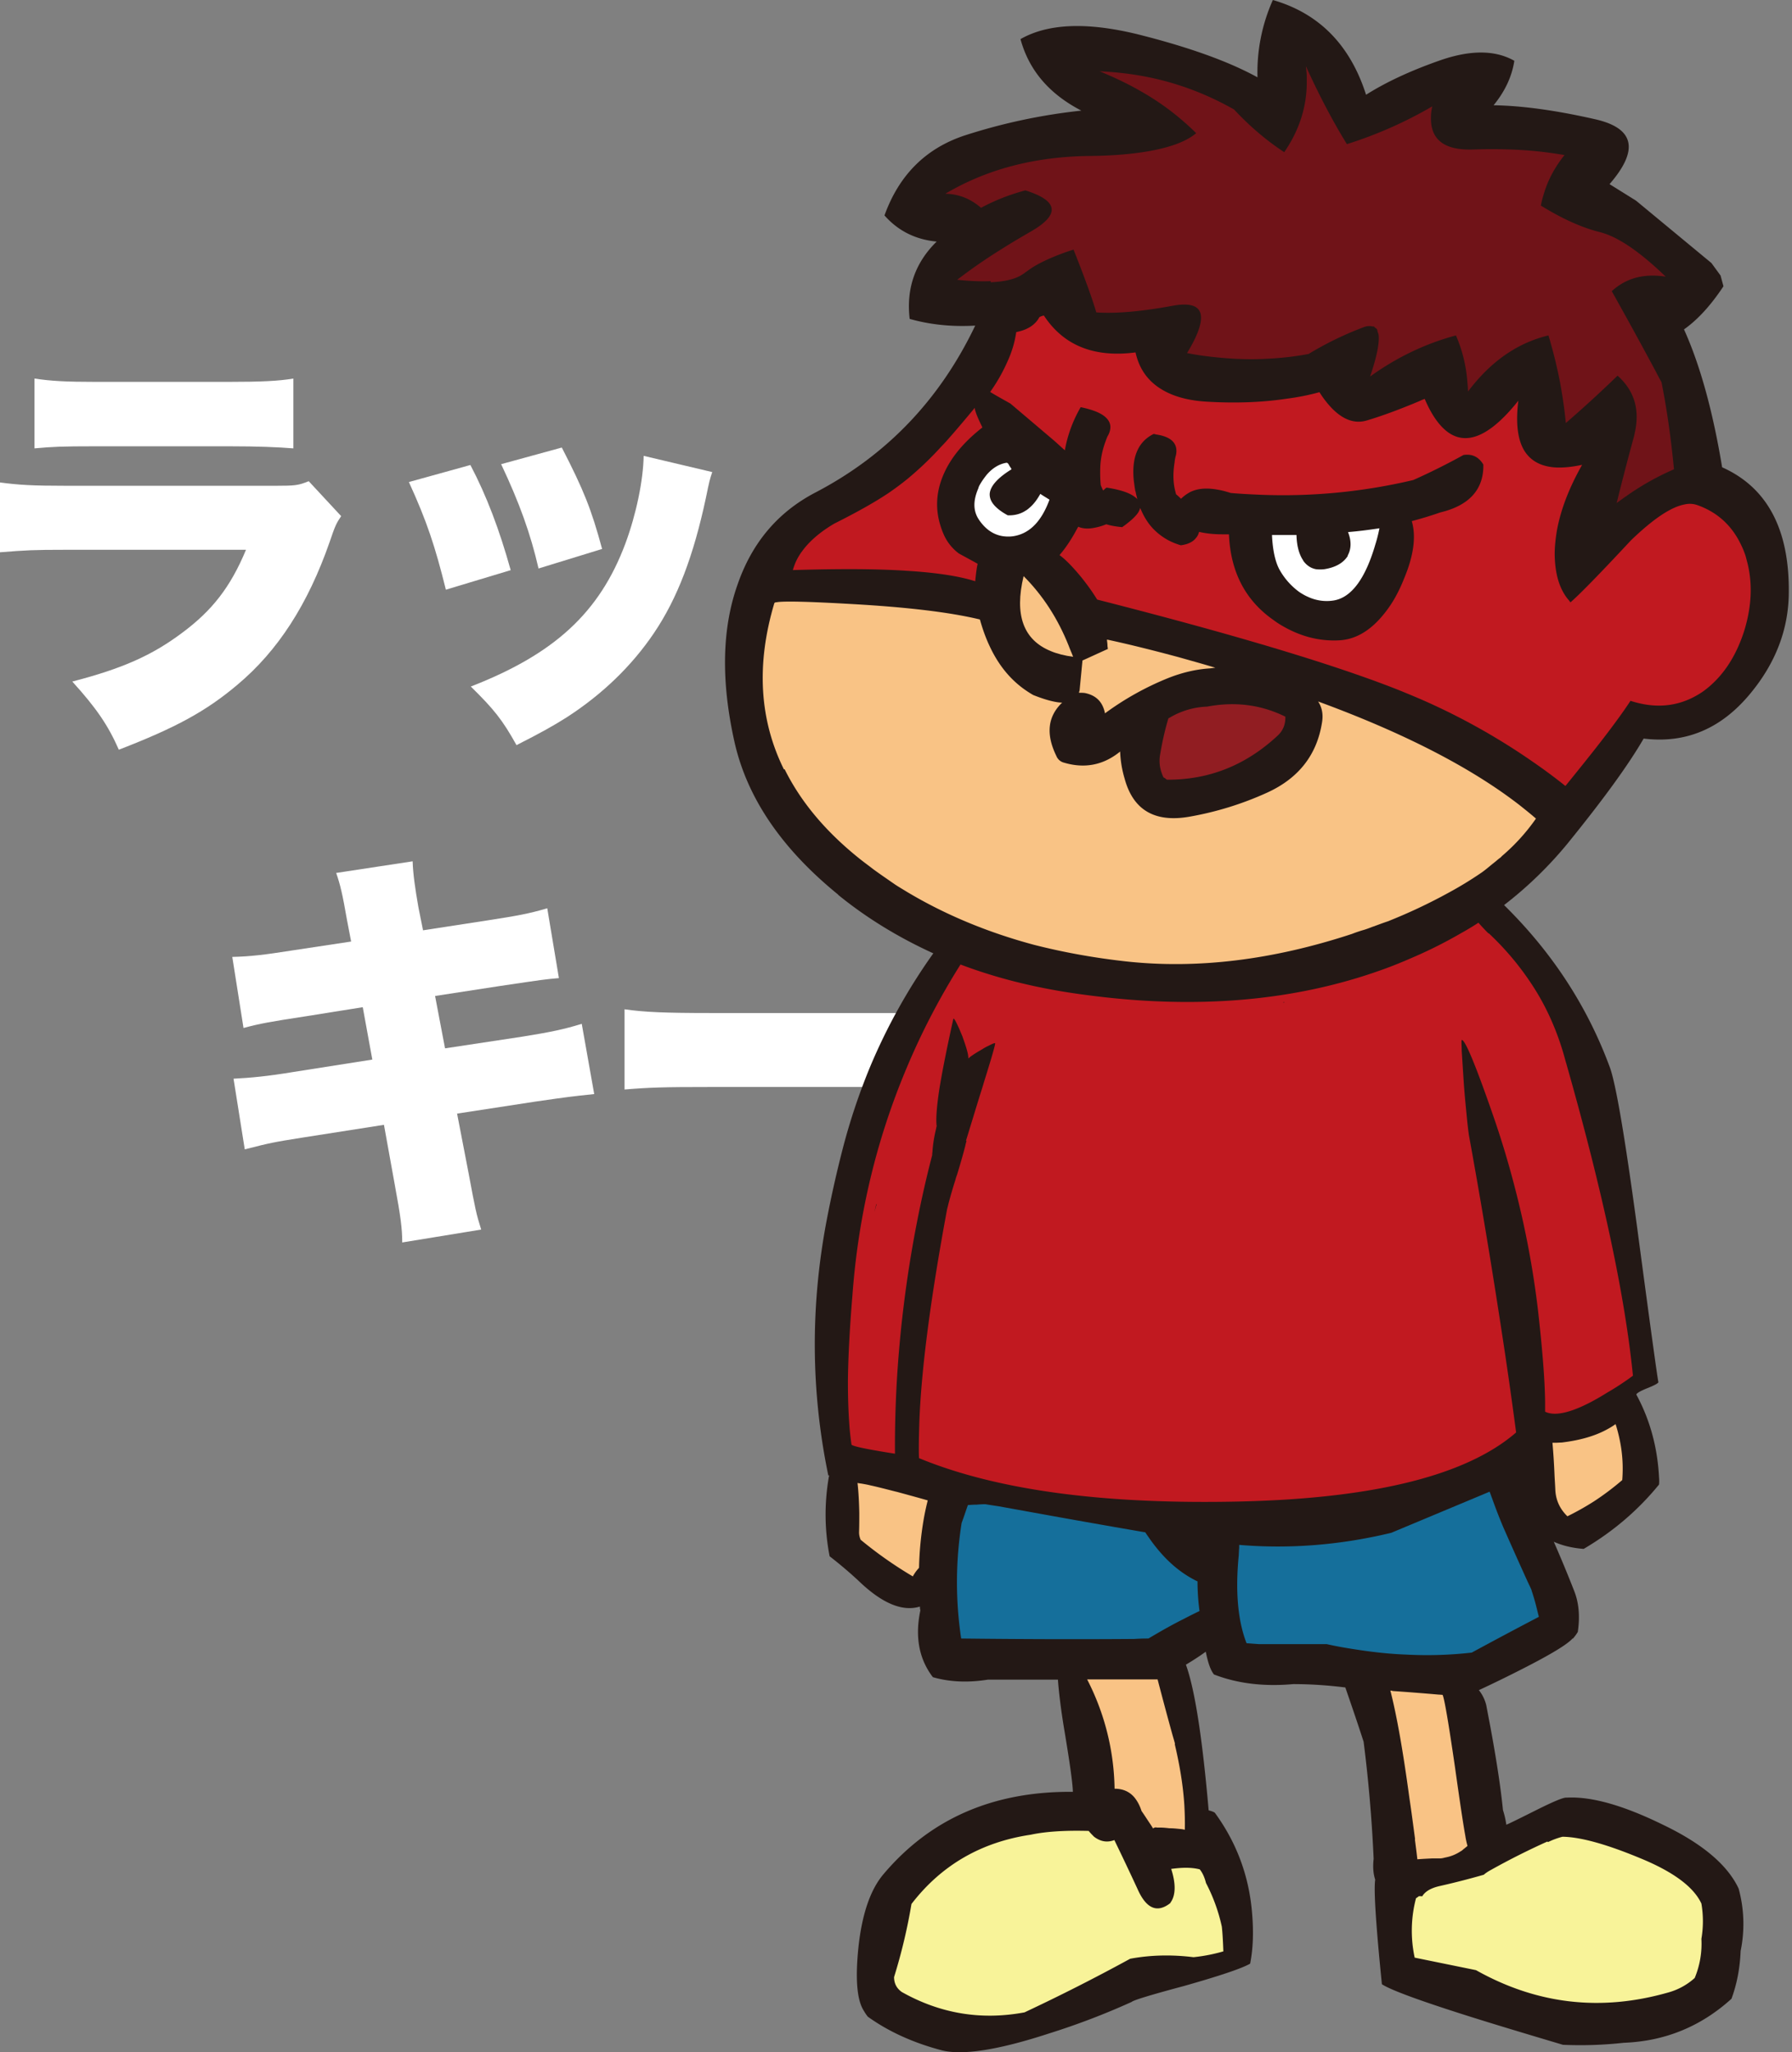 <svg width="138" height="158" fill="none" xmlns="http://www.w3.org/2000/svg"><rect width="100%" height="100%" fill="#808080" stroke="none"/><path d="M48.096 83.88v-6.176c1.505.224 3.233.288 6.56.288h15.297c3.2 0 4.415-.064 6.56-.288v6.176c-1.537-.16-2.945-.192-6.593-.192H54.689c-3.584 0-4.64.032-6.592.192ZM27.04 72.488l-.32-1.664c-.351-2.016-.511-2.688-.831-3.616l5.887-.896c.032.992.192 2.08.448 3.552l.353 1.76 4.992-.768c2.271-.352 3.167-.512 4.575-.928l.897 5.376c-1.088.096-1.088.096-4.544.608l-4.992.768.767 4.032 5.92-.896c2.209-.352 3.264-.576 4.608-.992l.96 5.408c-1.823.192-1.823.192-4.511.576l-6.049.928.896 4.64c.513 2.752.577 3.072.96 4.288l-6.08.992c0-1.088-.127-2.016-.575-4.448l-.832-4.608-6.336.992c-2.209.352-2.369.384-4.384.896l-.864-5.44c1.312-.064 2.655-.192 4.576-.512l6.111-.96-.736-4.032-4.416.704c-2.72.416-3.456.544-4.767.896l-.864-5.472c1.408-.032 2.463-.16 4.704-.512l4.448-.672ZM31.488 37.112l4.736-1.312c1.248 2.368 2.24 4.992 3.104 8.096L34.336 45.4c-.832-3.36-1.472-5.28-2.848-8.288Zm7.104-1.376 4.672-1.28c1.696 3.296 2.272 4.736 3.104 7.808l-4.896 1.504c-.608-2.656-1.472-5.056-2.88-8.032Zm10.976-.64 5.28 1.248c-.192.576-.224.704-.48 1.952-.96 4.512-2.208 7.776-4 10.432-1.728 2.56-4 4.736-6.72 6.496-1.12.704-1.984 1.184-3.872 2.144-1.088-1.952-1.728-2.752-3.52-4.512 6.432-2.496 9.92-5.696 11.904-11.008.832-2.24 1.376-4.864 1.408-6.752ZM2.656 34.52v-5.376c1.248.192 2.432.256 4.704.256h10.208c2.528 0 3.904-.064 5.024-.256v5.376c-1.216-.096-2.72-.16-4.928-.16H7.296c-2.528 0-3.232.032-4.64.16ZM0 42.52v-5.376c1.44.192 2.464.256 5.152.256h16.064c1.536 0 1.76-.032 2.56-.352l2.496 2.688c-.384.576-.448.704-.896 2.016-1.664 4.768-3.968 8.352-7.104 10.976-2.432 2.048-4.736 3.296-9.12 4.992-.832-1.888-1.728-3.2-3.584-5.248 3.84-.992 6.144-2.016 8.448-3.744 2.336-1.728 3.744-3.552 4.928-6.4H5.088c-2.528 0-3.072.032-5.088.192Z" fill="#fff"/><path d="M98.778 77.2h.155l-.069-.035-.086.035ZM67.375 93.028c-.017.104-.052.19-.069.293.017-.103.069-.19.086-.293.035-.103.052-.189.086-.292h-.034c-.017.086-.052.19-.069.292Z" fill="#231815"/><path d="M64.542 68.89c2.198 1.79 4.653 3.286 7.331 4.507a45.147 45.147 0 0 0-4.876 8.758 48.024 48.024 0 0 0-2.112 6.332 88.254 88.254 0 0 0-1.219 5.436c-1.27 6.659-1.219 13.214.12 19.666.018 0 .052 0 .07.034-.018.035-.035.069-.035.121-.344 2.03-.326 4.06.068 6.073a33.217 33.217 0 0 1 2.232 1.893c1.803 1.738 3.383 2.391 4.722 1.978 0 .069 0 .172.034.293-.429 2.03-.103 3.751.962 5.144 1.305.379 2.73.43 4.24.19h5.392s.069 1.273.447 3.613c.446 2.649.686 4.335.703 5.024-6.13-.052-10.97 2.064-14.576 6.331-1.014 1.187-1.666 3.08-1.94 5.661-.241 2.357-.12 3.957.377 4.8.103.172.206.344.343.516 1.58 1.136 3.486 2.013 5.718 2.598 1.614.396 4.361-.034 8.258-1.308a56.084 56.084 0 0 0 6.353-2.426c.103-.12 1.442-.533 4.018-1.221 2.73-.774 4.43-1.342 5.1-1.721.222-1.118.274-2.391.154-3.836-.224-2.874-1.185-5.472-2.868-7.777-.051-.052-.206-.121-.48-.189-.481-5.506-1.048-9.257-1.752-11.218.464-.276.98-.602 1.529-.998.171.86.377 1.445.635 1.755 1.785.688 3.811.946 6.095.74 1.305 0 2.644.086 4.018.258.395 1.152.875 2.529 1.408 4.181.377 2.959.635 5.953.772 9.015-.069.602-.034 1.136.12 1.6-.12.774.052 3.458.515 8.052.687.448 2.885 1.256 6.576 2.426 1.958.62 4.413 1.359 7.366 2.237 1.563.069 3.125.017 4.687-.155 3.177-.12 5.941-1.256 8.293-3.389.412-1.119.653-2.34.704-3.682a10.304 10.304 0 0 0-.154-4.801c-.842-1.806-2.782-3.458-5.838-4.92-3.056-1.497-5.511-2.185-7.4-2.082-.24-.035-1.047.31-2.421.998-1.442.722-2.18 1.084-2.232 1.084a6.546 6.546 0 0 0-.257-1.119c-.155-1.565-.464-3.682-.962-6.366l-.326-1.72a3.012 3.012 0 0 0-.567-1.153 100.947 100.947 0 0 0 3.348-1.634c2.164-1.101 3.451-1.876 3.863-2.34h.035a3.31 3.31 0 0 0 .377-.516v-.035c.172-1.187.069-2.236-.291-3.131a101.704 101.704 0 0 0-1.563-3.768c.653.292 1.408.482 2.301.55 2.283-1.342 4.206-2.993 5.803-4.955a3.157 3.157 0 0 0 0-.567c-.12-2.306-.704-4.439-1.751-6.366.051-.121.36-.293.927-.516.549-.224.807-.379.773-.448-.069-.292-.618-4.25-1.631-11.871-.945-7.003-1.649-11.132-2.112-12.371-1.734-4.697-4.447-8.844-8.139-12.474a30 30 0 0 0 4.911-4.766c2.695-3.32 4.653-6.004 5.838-8.052 3.245.396 5.975-.757 8.207-3.458 1.957-2.357 2.953-4.955 2.97-7.777.051-4.886-1.666-8.103-5.134-9.652-.721-4.353-1.7-7.88-2.936-10.616 1.048-.74 2.061-1.84 3.039-3.32l-.223-.826-.704-.963-5.803-4.8-2.043-1.274c2.283-2.632 1.923-4.301-1.082-4.99-3.022-.688-5.632-1.049-7.847-1.083.859-1.05 1.408-2.185 1.597-3.424-1.459-.826-3.331-.843-5.614-.069-2.284.791-4.224 1.686-5.804 2.684-1.219-3.82-3.605-6.263-7.177-7.295a13.628 13.628 0 0 0-1.184 5.953c-2.25-1.239-5.34-2.34-9.255-3.32-3.897-.947-6.885-.826-8.996.378.652 2.391 2.197 4.215 4.687 5.506-3.056.326-6.061.963-9.031 1.927-2.97.997-5.014 3.045-6.13 6.142 1.047 1.187 2.387 1.858 4.018 2.013-1.666 1.634-2.352 3.63-2.078 5.953 1.58.447 3.263.62 5.048.516-2.73 5.712-6.833 9.996-12.31 12.852-2.868 1.497-4.86 3.837-5.975 7.037-1.22 3.407-1.305 7.45-.258 12.147.962 4.302 3.623 8.224 7.984 11.769" fill="#231815"/><path d="M76.286 21.73c.876-.035 1.562-.172 2.077-.396.052-.034.12-.052.172-.086 0 0 .017 0 .034-.017.12-.069.224-.138.327-.207.103-.086.223-.155.326-.24.48-.345 1.082-.654 1.803-.964.498-.207 1.03-.413 1.648-.602.858 2.168 1.442 3.768 1.751 4.834 1.511.104 3.486-.068 5.906-.516 1.838-.327 2.507.258 1.992 1.807-.172.516-.48 1.135-.91 1.84.704.139 1.408.242 2.095.31 1.425.155 2.833.207 4.206.12a22.79 22.79 0 0 0 3.057-.36 25.506 25.506 0 0 1 4.206-2.048c.292-.12.532-.12.721-.069h.103c.035 0 .035.052.069.07.069.05.137.085.172.154.034.052.034.12.051.19.017.068.052.12.069.206.086.636-.137 1.72-.653 3.234 2.078-1.496 4.293-2.546 6.611-3.165.48 1.1.772 2.27.875 3.492.018.276.052.55.052.826.343-.447.687-.86 1.047-1.239 1.494-1.583 3.211-2.615 5.151-3.08a36.75 36.75 0 0 1 .893 3.614c.189 1.032.343 2.064.446 3.131a93.452 93.452 0 0 0 3.984-3.648c1.27 1.136 1.699 2.547 1.356 4.267-.034.138-.051.258-.086.396a204.638 204.638 0 0 0-1.339 5.144c.275-.206.567-.412.841-.602a20.274 20.274 0 0 1 3.572-1.995c-.241-2.512-.567-4.75-.962-6.71-.137-.241-.258-.465-.378-.706a353.433 353.433 0 0 0-3.451-6.297c.241-.224.498-.413.756-.568.944-.568 2.077-.757 3.399-.55-1.734-1.67-3.21-2.736-4.429-3.218a5.268 5.268 0 0 0-.619-.206c-1.339-.327-2.867-.998-4.567-2.048.052-.275.12-.55.206-.825.309-1.084.842-2.1 1.614-3.063a29.237 29.237 0 0 0-4.223-.43 37.046 37.046 0 0 0-2.765 0c-2.249.086-3.348-.74-3.296-2.512 0-.258.034-.516.103-.809a32.227 32.227 0 0 1-6.576 2.908c-1.116-1.807-2.164-3.82-3.159-6.005.034.293.068.585.068.878v.516c-.034 1.84-.601 3.579-1.734 5.23-1.34-.877-2.627-1.961-3.863-3.286-2.644-1.497-5.408-2.409-8.327-2.77a26.805 26.805 0 0 0-2.026-.172c1.116.465 2.18.963 3.159 1.531a19.96 19.96 0 0 1 4.275 3.235c-.772.654-2.06 1.118-3.794 1.41-1.237.207-2.713.328-4.447.345-4.19.051-7.881 1.015-11.075 2.907 1.013.018 1.94.379 2.748 1.084a15.628 15.628 0 0 1 3.416-1.342c2.524.792 2.696 1.841.481 3.132-.773.447-1.51.877-2.215 1.325a41.716 41.716 0 0 0-3.52 2.426c.996.103 1.855.137 2.593.103" fill="#701318"/><path d="M103.809 42.772c-.344.568-.962.912-1.82 1.05a2.76 2.76 0 0 1-.653 0c-.36-.07-.669-.259-.927-.586-.051-.068-.086-.154-.137-.223-.258-.448-.412-1.05-.43-1.824h-1.888c.051 1.136.24 2.013.55 2.615a5.334 5.334 0 0 0 1.527 1.755c.224.155.464.293.704.396a3.397 3.397 0 0 0 1.975.275c1.356-.223 2.438-1.669 3.211-4.336.12-.378.223-.791.309-1.221-.79.12-1.597.224-2.421.292.274.689.257 1.308-.035 1.824M77.883 36.078s-.069-.086-.12-.172c-.018-.034-.035-.051-.052-.086-.069-.154-.154-.206-.223-.189-.584.103-1.082.43-1.511.93-.189.24-.378.498-.55.808a.868.868 0 0 0-.085.224c-.412.946-.412 1.754.051 2.425.086.138.189.258.275.362.566.653 1.253.946 2.026.929.154 0 .309-.017.48-.052 1.185-.24 2.06-1.187 2.645-2.787-.24-.155-.481-.292-.704-.447-.24.43-.498.774-.79 1.032-.103.086-.189.172-.31.24-.411.276-.875.396-1.407.38-.412-.224-.721-.448-.944-.672-.327-.327-.464-.654-.447-.998.052-.585.618-1.221 1.683-1.875l-.035-.034" fill="#fff"/><path d="M114.626 71.865c-.275-.275-.533-.55-.773-.825-.447.292-.91.567-1.374.825a34.43 34.43 0 0 1-3.468 1.755c-.824.362-1.683.723-2.558 1.033-6.782 2.443-14.406 3.08-22.853 1.944-3.468-.447-6.679-1.222-9.632-2.34a54.084 54.084 0 0 0-4.12 7.897c-2.353 5.557-3.76 11.442-4.207 17.618-.206 2.495-.327 4.697-.344 6.607 0 1.187.035 2.254.103 3.217.035.568.103 1.119.172 1.618.034.12 1.133.361 3.348.705-.034-5.127.395-10.22 1.236-15.295.43-2.564.962-5.127 1.631-7.691 0-.069 0-.138.018-.224.034-.567.12-1.1.24-1.634.034-.12.052-.258.086-.379-.069-.516 0-1.462.206-2.838.223-1.377.584-3.184 1.082-5.437.068 0 .171.189.326.516.103.206.206.464.343.791.035.069.052.138.069.19.257.705.395 1.187.412 1.48v.102c.103-.12.446-.361 1.047-.705.19-.12.344-.207.498-.275.292-.155.464-.224.515-.207.052.017-.24 1.032-.858 3.011-.103.361-.24.774-.378 1.222-.275.894-.6 1.961-.996 3.251v.035h.035c-.035.12-.07.258-.103.413a49.897 49.897 0 0 1-.636 2.22c-.051.137-.086.24-.12.378a37.944 37.944 0 0 0-.532 1.823 7.148 7.148 0 0 1-.103.413c-1.288 6.934-2.009 12.457-2.146 16.569-.017.637-.035 1.222-.035 1.789 0 .276 0 .551.017.826 5.804 2.392 13.719 3.51 23.797 3.355 10.852-.155 18.252-1.927 22.184-5.333a367.29 367.29 0 0 0-1.237-8.586 521.189 521.189 0 0 0-2.403-14.332 33.739 33.739 0 0 1-.138-1.17c-.068-.722-.171-1.669-.257-2.89l-.155-2.392c0-.275-.017-.481-.017-.619s0-.224.017-.224c.241-.069 1.048 1.858 2.421 5.816a70.503 70.503 0 0 1 1.666 5.523 70.134 70.134 0 0 1 1.785 9.445c.344 3.046.532 5.403.55 7.106v.723c.789.395 2.163.051 4.086-1.05.24-.138.464-.275.687-.413a21.061 21.061 0 0 0 1.991-1.307c-.601-6.057-2.283-13.988-5.065-23.795-.034-.104-.051-.207-.085-.293-.069-.24-.138-.499-.207-.74-.515-1.737-1.219-3.355-2.146-4.852a21.662 21.662 0 0 0-3.605-4.387M98.95 77.182h-.155l.069-.035.069.035h.017ZM67.512 92.718c-.034.103-.068.19-.086.293a2.659 2.659 0 0 0-.085.292c.017-.12.051-.206.068-.292.017-.104.052-.207.069-.293h.034ZM120.944 46.385s-.12-.172-.189-.24c-.652-.792-1.013-1.945-1.03-3.476 0-.602.068-1.205.171-1.824.292-1.6.928-3.27 1.941-5.058-.721.154-1.357.223-1.906.206h-.052c-1.202-.052-2.043-.516-2.541-1.376-.481-.86-.618-2.117-.412-3.768-2.369 2.976-4.327 3.647-5.889 2.013-.481-.5-.927-1.222-1.322-2.151-.137.052-.275.103-.412.172-1.511.637-2.867 1.136-4.018 1.48-.944.292-1.871-.035-2.781-.998a7.443 7.443 0 0 1-.893-1.17 18.48 18.48 0 0 1-2.507.499c-1.82.275-3.811.361-6.01.24-1.441-.068-2.592-.36-3.502-.877-1.133-.636-1.854-1.6-2.146-2.925-3.176.413-5.529-.516-7.057-2.838-.12.017-.24.068-.343.12-.326.602-.91.98-1.786 1.153a8.206 8.206 0 0 1-.67 2.253 13.217 13.217 0 0 1-1.339 2.358l.464.275 1.099.62 1.683 1.427 1.682 1.428c.275.241.55.5.824.74a10.11 10.11 0 0 1 1.22-3.32c.738.154 1.287.344 1.665.585.377.24.584.533.618.86.017.224-.034.464-.172.723-.086.137-.137.31-.189.447a6.488 6.488 0 0 0-.412 1.927c-.017.464-.017.946.035 1.462.051.12.103.258.188.413.07-.069.155-.155.258-.224 1.013.155 1.7.379 2.112.672.103.068.206.154.257.223-.034-.155-.085-.344-.12-.516a.319.319 0 0 0-.034-.12c-.052-.293-.086-.568-.12-.826-.172-1.79.343-2.977 1.528-3.562.068 0 .12.017.171.035.98.137 1.511.516 1.58 1.135 0 .086.017.155 0 .241 0 .12-.034.24-.069.361a3.212 3.212 0 0 0-.068.43c-.12.758-.12 1.463.034 2.117.034.12.052.223.086.327.154.12.275.24.378.344.206-.207.429-.362.67-.5.6-.309 1.338-.36 2.231-.188.292.051.601.137.927.24.773.07 1.528.104 2.301.138a43.56 43.56 0 0 0 11.761-1.136 50.367 50.367 0 0 0 3.863-1.927c.67-.103 1.185.155 1.529.74.034 1.91-1.082 3.149-3.314 3.682-.687.241-1.425.465-2.198.671.343 1.17.155 2.65-.601 4.44a11.553 11.553 0 0 1-.772 1.6 9.133 9.133 0 0 1-.996 1.376c-.962 1.1-2.009 1.669-3.125 1.755-1.563.103-3.074-.276-4.55-1.153a6.442 6.442 0 0 1-.618-.413c-2.164-1.514-3.297-3.716-3.417-6.59h-.515c-.67 0-1.27-.068-1.786-.189a1.134 1.134 0 0 1-.189.413l-.034.035c-.172.24-.43.395-.755.498-.138.035-.275.07-.43.086a5.148 5.148 0 0 1-.944-.378 4.815 4.815 0 0 1-1.116-.826c-.446-.447-.79-.998-1.064-1.669-.018.086-.07.19-.12.293-.172.292-.498.602-.945.946-.103.086-.206.155-.326.24-.498-.05-.91-.12-1.22-.223-.377.155-.72.241-1.046.293-.43.069-.808.034-1.117-.104-.051.104-.12.207-.171.31-.395.723-.824 1.36-1.27 1.875.411.293.944.826 1.562 1.566.189.224.36.448.515.654.326.43.6.843.824 1.204 10.13 2.581 17.719 4.835 22.75 6.78.703.274 1.407.567 2.094.86a50.648 50.648 0 0 1 8.757 4.886 43.415 43.415 0 0 1 2.455 1.824c.034-.035.464-.568 1.253-1.549.224-.275.464-.585.756-.946 1.39-1.755 2.386-3.114 3.004-4.06 2.061.67 3.932.43 5.615-.74 1.459-1.067 2.507-2.633 3.159-4.698.55-1.823.635-3.527.24-5.144-.051-.19-.103-.396-.154-.585a7.145 7.145 0 0 0-.378-.912c-.704-1.445-1.82-2.46-3.348-2.994a1.727 1.727 0 0 0-.944-.051c-1.065.19-2.438 1.118-4.155 2.77-2.404 2.58-3.966 4.18-4.688 4.8M69.744 43.941c2.335.138 4.121.413 5.357.81.069-.723.138-1.17.189-1.343-.034-.017-.086-.051-.12-.069-.31-.172-.756-.413-1.322-.722a3.656 3.656 0 0 1-1.185-1.497 5.846 5.846 0 0 1-.257-.706c-.378-1.256-.31-2.511.206-3.767.549-1.343 1.562-2.581 3.039-3.734a2.841 2.841 0 0 0-.103-.224c-.207-.43-.361-.791-.43-1.032a.852.852 0 0 1-.051-.258c-.773.929-1.425 1.703-1.975 2.323-.206.24-.412.464-.6.653a25.11 25.11 0 0 1-2.628 2.512 22.377 22.377 0 0 1-1.459 1.084c-1.03.689-2.404 1.463-4.155 2.34-1.082.637-1.906 1.342-2.472 2.117a4.305 4.305 0 0 0-.721 1.462c3.45-.103 6.352-.103 8.704.051" fill="#C11920"/><path d="M80.939 50.136c.498.207 1.064.344 1.7.43-.103-.292-.24-.567-.344-.86-.824-2.064-1.974-3.854-3.468-5.35-.721 2.993-.017 4.92 2.112 5.78Z" fill="#F9C385"/><path d="M60.421 59.22c1.254 2.53 3.194 4.852 5.89 6.985.308.241.617.465.926.706.327.24.67.481.996.705l.67.465c.309.206.635.395.944.585 2.936 1.755 6.198 3.114 9.787 4.077 2.232.568 4.584.998 7.057 1.273 5.494.603 11.314-.103 17.427-2.116a9.9 9.9 0 0 1 .858-.292c.241-.069.464-.155.687-.241.086-.035.172-.052.24-.086.327-.12.653-.241.962-.344a41.583 41.583 0 0 0 4.618-2.168 28.51 28.51 0 0 0 2.627-1.6c.292-.207.55-.43.824-.654l.258-.206c.12-.104.223-.19.343-.276.018-.017.052-.034.069-.069.017 0 .034-.034.052-.051a15.237 15.237 0 0 0 2.627-2.89c-.395-.345-.807-.672-1.237-1.016-3.743-2.907-8.928-5.574-15.538-8 .292.447.395.963.309 1.548-.378 2.53-1.786 4.353-4.24 5.472a24.71 24.71 0 0 1-6.028 1.858c-2.644.447-4.292-.534-4.944-2.942a8.383 8.383 0 0 1-.344-2.082c-1.287 1.05-2.73 1.325-4.31.86a.861.861 0 0 1-.6-.516c-.824-1.686-.67-3.045.446-4.112-.154 0-.309-.017-.498-.052-.48-.086-1.047-.258-1.734-.533a8.47 8.47 0 0 1-.72-.465c-1.117-.808-1.993-1.91-2.645-3.32-.292-.62-.532-1.29-.738-2.03-2.284-.551-5.563-.947-9.856-1.188-3.313-.189-5.253-.24-5.803-.137-.069 0-.12.017-.137.034 0 0-.017 0-.035.035-1.408 4.714-1.15 8.98.739 12.8" fill="#F9C385"/><path d="m83.36 50.858-.223 2.306s-.035.103-.052.172c.137 0 .292 0 .447.017.875.172 1.39.688 1.562 1.566A22.207 22.207 0 0 1 89.97 52.2c1.047-.413 2.112-.672 3.194-.74l.429-.052c-.962-.292-1.906-.55-2.816-.809-1.923-.516-3.76-.98-5.529-1.359 0 .138.035.276.035.413 0 .103.017.19.034.31-.772.344-1.425.654-1.974.895M124.429 109.632a5.82 5.82 0 0 1-.635.396c-.927.516-2.095.86-3.537 1.032-.154 0-.309.017-.446.017h-.258c.069.774.12 1.583.155 2.392.017.43.051.843.068 1.29.052.774.361 1.428.928 1.979a20.78 20.78 0 0 0 2.077-1.17 20.583 20.583 0 0 0 2.146-1.618 10.764 10.764 0 0 0-.171-2.976 11.73 11.73 0 0 0-.344-1.342M108.959 141.615c.069.534.138 1.05.189 1.532.447-.035.824-.052 1.151-.069h.601c.137 0 .257-.035.395-.069a3.162 3.162 0 0 0 1.219-.499s.034 0 .034-.017c.086-.052.154-.138.24-.189.069-.069.155-.121.223-.19a6.213 6.213 0 0 1-.171-.791c-.172-.946-.429-2.684-.79-5.248-.515-3.544-.841-5.419-.962-5.591-.103 0-.206-.018-.309-.018a188.625 188.625 0 0 0-3.519-.275.63.63 0 0 0-.189-.034c.498 1.944.978 4.68 1.459 8.224.172 1.135.309 2.219.447 3.234M90.485 134.253c-.069-.275-.154-.533-.223-.791a278.602 278.602 0 0 1-1.116-4.164H83.72a18.956 18.956 0 0 1 2.112 8.414c.636 0 1.15.223 1.528.671.224.275.412.619.55 1.049.223.31.446.671.704 1.05.068.103.12.189.188.292a.288.288 0 0 1 .292-.069h.292c.155 0 .378.018.67.052.326 0 .584.034.79.052.171.017.309.034.395.068.017-.585 0-1.221-.035-1.875-.086-1.411-.326-2.976-.738-4.714M69.006 114.845c-.807-.207-1.477-.379-1.957-.482-.275-.069-.498-.103-.687-.138a4.517 4.517 0 0 1-.326-.051c.085.74.12 1.514.137 2.305 0 .482 0 .981-.017 1.497 0 .172.034.361.12.568a31.261 31.261 0 0 0 4.018 2.822c.137-.241.274-.431.412-.585.017-.018.051-.052.068-.086a25.49 25.49 0 0 1 .36-3.734c.087-.499.19-.963.31-1.445-.223-.069-1.03-.293-2.421-.671" fill="#F9C385"/><path d="M117.956 122.449c-.085-.206-.206-.447-.326-.705a388.178 388.178 0 0 1-1.871-4.181 41.397 41.397 0 0 1-.859-2.219c-.068-.172-.12-.344-.189-.499l-4.773 1.996-2.798 1.169c-3.932.947-7.847 1.256-11.71.93 0 .12 0 .258-.017.395 0 .138-.017.258-.017.396-.275 2.804-.07 5.058.6 6.779l.928.069h5.236c.687.155 1.357.275 2.026.378 1.391.224 2.765.379 4.121.43 1.7.086 3.383.035 5.031-.155a378.706 378.706 0 0 1 5.168-2.752l-.206-.826a16.13 16.13 0 0 0-.361-1.222M92.202 121.743c-.996-.481-1.923-1.187-2.764-2.133a12.79 12.79 0 0 1-.91-1.153c-.103-.155-.224-.309-.327-.482a949.706 949.706 0 0 1-9.323-1.651l-2.008-.362a64.54 64.54 0 0 1-.996-.154c-.224 0-.447.017-.67.034-.223 0-.446.017-.67.034-.154.448-.309.912-.48 1.377a29.151 29.151 0 0 0-.035 8.895c4.465.052 8.911.069 13.341.034.275-.017.635-.034 1.082-.034.55-.327 1.082-.637 1.614-.929.377-.207.738-.396 1.116-.585.395-.207.807-.413 1.202-.602a17.356 17.356 0 0 1-.155-2.306l-.017.017Z" fill="#156F9B"/><path d="M90.124 146.519c-1.012.791-1.854.43-2.523-1.084a223.9 223.9 0 0 0-1.786-3.768c-.55.207-1.064.121-1.563-.258-.154-.155-.291-.292-.411-.447-1.855-.052-3.349.051-4.465.292-3.811.568-6.885 2.34-9.185 5.334a42.745 42.745 0 0 1-1.34 5.626c0 .499.207.877.601 1.153 2.97 1.669 6.113 2.185 9.444 1.565a148.39 148.39 0 0 0 8.138-4.129c1.562-.292 3.194-.327 4.876-.12a12.89 12.89 0 0 0 2.3-.448c-.033-.843-.068-1.479-.12-1.909a13.394 13.394 0 0 0-1.218-3.355c-.103-.413-.258-.775-.481-1.05-.601-.155-1.322-.155-2.198-.034.378 1.187.344 2.064-.069 2.615M109.492 145.986h-.223s-.155.121-.223.155a9.82 9.82 0 0 0-.103 4.577l4.721.963c4.687 2.633 9.615 3.2 14.8 1.721a5.038 5.038 0 0 0 2.044-1.119 6.861 6.861 0 0 0 .515-3.011 8.053 8.053 0 0 0 0-2.718c-.601-1.29-2.181-2.46-4.756-3.51-2.576-1.067-4.567-1.617-5.941-1.634a5.718 5.718 0 0 0-1.116.413c-.017-.035-.052-.035-.069-.035a56.034 56.034 0 0 0-4.309 2.168c-.223.12-.412.241-.567.379a60.485 60.485 0 0 1-3.348.86c-.721.155-1.185.43-1.408.826" fill="#F8F399"/><path d="M92.94 54.403a6.054 6.054 0 0 0-2.936.894c-.034 0-.034 0-.034.035-.275.911-.48 1.858-.635 2.787-.103.602 0 1.17.257 1.72a.369.369 0 0 0 .12.07c.052.05.103.085.155.12 3.228.017 6.044-1.102 8.482-3.355.446-.396.652-.895.635-1.497-1.837-.912-3.846-1.187-6.026-.774" fill="#911D22"/></svg>